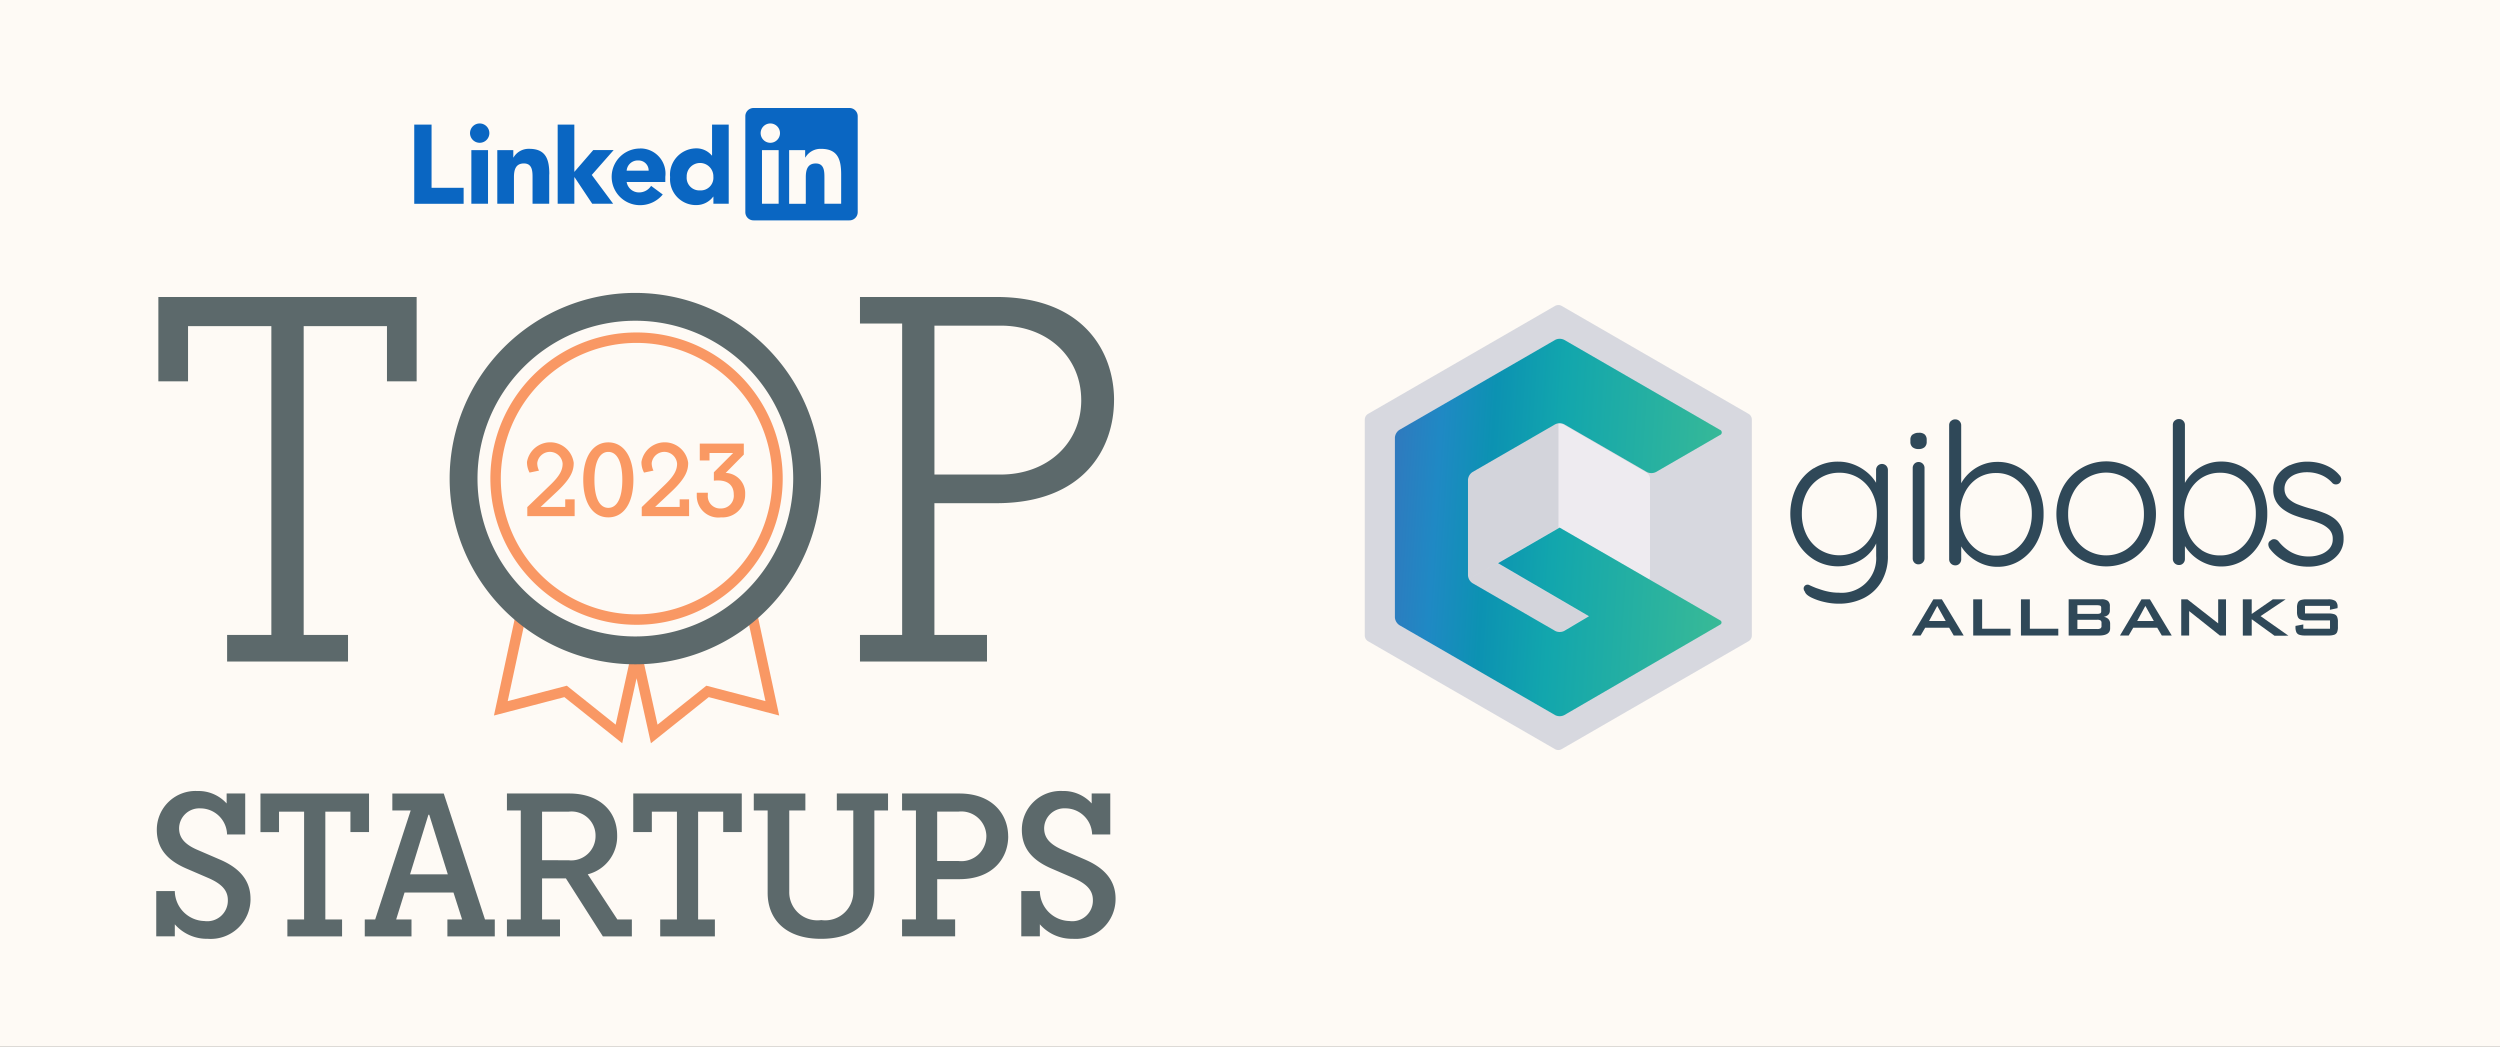 <?xml version="1.0" encoding="UTF-8"?>
<svg xmlns="http://www.w3.org/2000/svg" xmlns:xlink="http://www.w3.org/1999/xlink" width="203" height="85" viewBox="0 0 203 85">
  <rect x="0" y="0" width="203" height="85" fill="#333333" stroke="none"/>
  <defs>
    <clipPath id="clip-path">
      <rect id="Rectángulo_6235" data-name="Rectángulo 6235" width="203" height="85" transform="translate(-23830.902 -8695.5)" fill="#fff"></rect>
    </clipPath>
    <linearGradient id="linear-gradient" x1="1.021" y1="0.539" x2="-0.02" y2="0.46" gradientUnits="objectBoundingBox">
      <stop offset="0" stop-color="#39ba96"></stop>
      <stop offset="0.51" stop-color="#12a6ad"></stop>
      <stop offset="0.71" stop-color="#0c92b2"></stop>
      <stop offset="0.86" stop-color="#1f89c4"></stop>
      <stop offset="1" stop-color="#3079be"></stop>
    </linearGradient>
    <clipPath id="clip-path-2">
      <rect id="Rectángulo_6237" data-name="Rectángulo 6237" width="77.896" height="67.462" fill="none"></rect>
    </clipPath>
  </defs>
  <g id="Enmascarar_grupo_24925" data-name="Enmascarar grupo 24925" transform="translate(23830.902 8695.5)" clip-path="url(#clip-path)">
    <rect id="Rectángulo_6236" data-name="Rectángulo 6236" width="203" height="85" transform="translate(-23830.902 -8695.5)" fill="#fefaf5"></rect>
    <g id="logo" transform="translate(-17723.723 7353.269)">
      <path id="Trazado_13364" data-name="Trazado 13364" d="M316.47,83.757v17.524a.541.541,0,0,0,.27.471l15.175,8.762a.541.541,0,0,0,.54,0l15.175-8.762a.541.541,0,0,0,.27-.471V83.757a.54.54,0,0,0-.27-.471l-15.171-8.762a.541.541,0,0,0-.54,0l-15.175,8.762a.54.54,0,0,0-.27.471" transform="translate(-6312.83 -16098.452)" fill="#d7d8df"></path>
      <path id="Trazado_13365" data-name="Trazado 13365" d="M373.349,109.09V117a.607.607,0,0,1-.089.289l-7.36-4.244v-8.5a.636.636,0,0,1,.3.07l6.854,3.958a.652.652,0,0,1,.3.515" transform="translate(-6346.545 -16118.98)" fill="#eeebf0"></path>
      <path id="Trazado_13366" data-name="Trazado 13366" d="M349.933,104.55v8.5l-7.36,4.247a.6.6,0,0,1-.083-.289V109.09a.594.594,0,0,1,.089-.292.6.6,0,0,1,.207-.219l6.861-3.958a.617.617,0,0,1,.292-.07" transform="translate(-6330.578 -16118.981)" fill="#d3d4db"></path>
      <path id="Trazado_13367" data-name="Trazado 13367" d="M350.348,145.911a.658.658,0,0,0,.134-.054l2.009-1.189-7.385-4.308-2.356,1.361h.022a.757.757,0,0,0,.261.277l6.705,3.872a.757.757,0,0,0,.369.089,1.751,1.751,0,0,0,.235-.035" transform="translate(-6330.755 -16143.406)" fill="#d3d4db"></path>
      <g id="Grupo_44763" data-name="Grupo 44763" transform="translate(-5961.805 -16014.743)">
        <path id="Trazado_13368" data-name="Trazado 13368" d="M435.236,107.2a.474.474,0,0,0-.137.337v7.35a.486.486,0,0,0,.127.337.445.445,0,0,0,.353.143.49.49,0,0,0,.48-.48v-7.341a.474.474,0,0,0-.14-.347.483.483,0,0,0-.687,0m-7.656,6.994a3.017,3.017,0,0,1-1.087-1.2,3.742,3.742,0,0,1-.391-1.726,3.692,3.692,0,0,1,.391-1.717,2.976,2.976,0,0,1,1.087-1.189,2.893,2.893,0,0,1,1.558-.432,2.925,2.925,0,0,1,1.567.423,3.011,3.011,0,0,1,1.087,1.173,3.656,3.656,0,0,1,.4,1.742,3.7,3.7,0,0,1-.4,1.749,3.052,3.052,0,0,1-1.084,1.183,3.021,3.021,0,0,1-3.125-.006m-.518-6.632a3.907,3.907,0,0,0-1.389,1.52,4.925,4.925,0,0,0,0,4.371,3.98,3.98,0,0,0,1.389,1.517,3.7,3.7,0,0,0,3.977-.041,3.138,3.138,0,0,0,.776-.728,2.657,2.657,0,0,0,.318-.531v1.027a2.8,2.8,0,0,1-3.036,2.973,4.1,4.1,0,0,1-.776-.073,4.832,4.832,0,0,1-.655-.169l-.423-.143q-.353-.143-.534-.232a.318.318,0,0,0-.464.254.416.416,0,0,0,.1.28q.064.238.5.464a4.664,4.664,0,0,0,1.055.369,5.16,5.16,0,0,0,1.173.143,4.5,4.5,0,0,0,2.054-.455,3.456,3.456,0,0,0,1.431-1.335,4.092,4.092,0,0,0,.528-2.143v-6.918a.5.5,0,0,0-.137-.353.483.483,0,0,0-.687,0,.493.493,0,0,0-.137.353v1.03a3.3,3.3,0,0,0-.712-.83,3.851,3.851,0,0,0-1.062-.636,3.434,3.434,0,0,0-1.31-.248,3.65,3.65,0,0,0-1.981.55m22.169,6.622a3.16,3.16,0,0,1-1.1-1.189,3.557,3.557,0,0,1-.407-1.726,3.606,3.606,0,0,1,.407-1.733,3.011,3.011,0,0,1,4.251-1.189,3.033,3.033,0,0,1,1.094,1.189,3.67,3.67,0,0,1,.4,1.733,3.622,3.622,0,0,1-.4,1.726,3.1,3.1,0,0,1-1.091,1.189,3.039,3.039,0,0,1-3.147,0m-.48-6.622a4.064,4.064,0,0,0-1.453,1.517,4.728,4.728,0,0,0,0,4.371,3.984,3.984,0,0,0,1.453,1.517,4.114,4.114,0,0,0,4.114,0,4.005,4.005,0,0,0,1.447-1.517,4.727,4.727,0,0,0,0-4.371,3.983,3.983,0,0,0-5.561-1.517m16.98-.27a2.384,2.384,0,0,0-1,.8,2,2,0,0,0-.359,1.183,1.907,1.907,0,0,0,.232.976,2.126,2.126,0,0,0,.636.68,3.885,3.885,0,0,0,.9.464,9.846,9.846,0,0,0,1.046.318,7.126,7.126,0,0,1,.982.318,2.137,2.137,0,0,1,.744.48,1.087,1.087,0,0,1,.289.792,1.122,1.122,0,0,1-.289.792,1.742,1.742,0,0,1-.728.464,2.693,2.693,0,0,1-.887.153,2.947,2.947,0,0,1-1.462-.343,3.4,3.4,0,0,1-1.046-.9.505.505,0,0,0-.318-.159.378.378,0,0,0-.3.1.353.353,0,0,0-.2.3.636.636,0,0,0,.121.375,3.6,3.6,0,0,0,1.431,1.119,4.3,4.3,0,0,0,1.669.337,3.764,3.764,0,0,0,1.453-.27,2.48,2.48,0,0,0,1.046-.782,1.94,1.94,0,0,0,.391-1.214,2.106,2.106,0,0,0-.216-1.008,1.977,1.977,0,0,0-.575-.664,3.422,3.422,0,0,0-.83-.439,9.268,9.268,0,0,0-.982-.318,9.783,9.783,0,0,1-1.094-.353,2.33,2.33,0,0,1-.782-.48,1.11,1.11,0,0,1-.318-.75,1.154,1.154,0,0,1,.27-.8,1.618,1.618,0,0,1,.68-.448,2.6,2.6,0,0,1,.871-.143,2.969,2.969,0,0,1,1.135.216,2.439,2.439,0,0,1,.909.636.381.381,0,0,0,.28.137.442.442,0,0,0,.3-.089.48.48,0,0,0,.159-.343.451.451,0,0,0-.143-.318,2.747,2.747,0,0,0-.8-.655,3.592,3.592,0,0,0-.909-.343,4.031,4.031,0,0,0-.877-.1,3.43,3.43,0,0,0-1.421.286m-30.648-2.5a.537.537,0,0,0-.184.439v.159a.563.563,0,0,0,.169.439.728.728,0,0,0,.5.153.7.7,0,0,0,.486-.153.563.563,0,0,0,.169-.439v-.159a.563.563,0,0,0-.169-.439.68.68,0,0,0-.477-.13.766.766,0,0,0-.5.153m5.271,9.385a2.994,2.994,0,0,1-1.03-1.214,3.923,3.923,0,0,1-.375-1.733,3.815,3.815,0,0,1,.375-1.726,2.915,2.915,0,0,1,1.03-1.173,2.734,2.734,0,0,1,1.517-.423,2.667,2.667,0,0,1,1.494.423,2.94,2.94,0,0,1,1.024,1.173,3.815,3.815,0,0,1,.375,1.726,3.888,3.888,0,0,1-.375,1.717,3.084,3.084,0,0,1-1.024,1.224,2.563,2.563,0,0,1-1.494.448,2.658,2.658,0,0,1-1.517-.442m-2.165-10.492a.474.474,0,0,0-.137.337v10.883a.493.493,0,0,0,.5.5.451.451,0,0,0,.343-.143.493.493,0,0,0,.137-.353v-1.046a3.814,3.814,0,0,0,.223.318,3.618,3.618,0,0,0,1.653,1.167,3.2,3.2,0,0,0,1.062.175,3.373,3.373,0,0,0,1.908-.56,3.926,3.926,0,0,0,1.342-1.532,4.77,4.77,0,0,0,.5-2.19,4.69,4.69,0,0,0-.5-2.2,3.866,3.866,0,0,0-1.335-1.494,3.466,3.466,0,0,0-1.927-.544,3.211,3.211,0,0,0-1.04.169,3.367,3.367,0,0,0-.912.471,3.543,3.543,0,0,0-.728.712,2.966,2.966,0,0,0-.248.382v-4.705a.474.474,0,0,0-.137-.337.451.451,0,0,0-.343-.143.47.47,0,0,0-.359.143M458.549,114.2a3,3,0,0,1-1.03-1.214,3.923,3.923,0,0,1-.375-1.733,3.814,3.814,0,0,1,.375-1.726,2.915,2.915,0,0,1,1.03-1.173,2.734,2.734,0,0,1,1.517-.423,2.668,2.668,0,0,1,1.494.423,2.943,2.943,0,0,1,1.024,1.173,3.815,3.815,0,0,1,.375,1.726,3.891,3.891,0,0,1-.375,1.717,3.084,3.084,0,0,1-1.024,1.224,2.562,2.562,0,0,1-1.494.448,2.658,2.658,0,0,1-1.542-.448m-2.165-10.492a.474.474,0,0,0-.137.337v10.883a.493.493,0,0,0,.5.5.452.452,0,0,0,.343-.143.493.493,0,0,0,.137-.353v-1.046a3.788,3.788,0,0,0,.223.318,3.621,3.621,0,0,0,1.653,1.167,3.2,3.2,0,0,0,1.062.175,3.373,3.373,0,0,0,1.908-.56,3.926,3.926,0,0,0,1.342-1.532,4.768,4.768,0,0,0,.5-2.19,4.689,4.689,0,0,0-.5-2.2,3.866,3.866,0,0,0-1.335-1.494,3.465,3.465,0,0,0-1.927-.544,3.211,3.211,0,0,0-1.04.169,3.363,3.363,0,0,0-.909.471,3.533,3.533,0,0,0-.728.712,2.968,2.968,0,0,0-.248.382v-4.705a.474.474,0,0,0-.137-.337.452.452,0,0,0-.343-.143.471.471,0,0,0-.359.143" transform="translate(-425.161 -103.568)" fill="#2f4858"></path>
        <path id="Trazado_13369" data-name="Trazado 13369" d="M456.19,152.554l1.749-2.944h.69l1.774,2.944h-.808l-.372-.636h-1.949l-.372.636Zm1.4-1.183h1.351l-.687-1.227Z" transform="translate(-446.324 -134.972)" fill="#2f4858"></path>
        <path id="Trazado_13370" data-name="Trazado 13370" d="M471.87,152.554V149.61h.725V152H474.9v.55Z" transform="translate(-457.02 -134.972)" fill="#2f4858"></path>
        <path id="Trazado_13371" data-name="Trazado 13371" d="M484.06,152.554V149.61h.725V152h2.308v.55Z" transform="translate(-465.334 -134.972)" fill="#2f4858"></path>
        <path id="Trazado_13372" data-name="Trazado 13372" d="M496.25,152.548V149.6H498.9a.871.871,0,0,1,.531.13.528.528,0,0,1,.165.442v.353a.481.481,0,0,1-.057.235.455.455,0,0,1-.169.169.823.823,0,0,1-.277.1.636.636,0,0,1,.391.188.534.534,0,0,1,.134.372v.378q0,.579-.916.579Zm2.318-2.464h-1.609v.7h1.609a.531.531,0,0,0,.248-.041.175.175,0,0,0,.076-.168v-.28a.226.226,0,0,0-.032-.13.159.159,0,0,0-.1-.06A.916.916,0,0,0,498.568,150.084Zm0,1.183h-1.609v.75h1.609a.512.512,0,0,0,.27-.054.232.232,0,0,0,.079-.21v-.226a.238.238,0,0,0-.079-.21A.49.49,0,0,0,498.568,151.267Z" transform="translate(-473.649 -134.966)" fill="#2f4858"></path>
        <path id="Trazado_13373" data-name="Trazado 13373" d="M509.35,152.554l1.749-2.944h.684l1.774,2.944h-.807l-.372-.636h-1.949l-.372.636Zm1.4-1.183H512.1l-.687-1.227Z" transform="translate(-482.584 -134.972)" fill="#2f4858"></path>
        <path id="Trazado_13374" data-name="Trazado 13374" d="M525,152.554V149.61h.5L528,151.565V149.61h.636v2.944h-.493l-2.5-1.987v1.987Z" transform="translate(-493.258 -134.972)" fill="#2f4858"></path>
        <path id="Trazado_13375" data-name="Trazado 13375" d="M540.73,152.554V149.61h.722V150.8l1.717-1.189h1.04l-2.038,1.364,2.264,1.59H543.3l-1.847-1.338v1.329Z" transform="translate(-503.987 -134.972)" fill="#2f4858"></path>
        <path id="Trazado_13376" data-name="Trazado 13376" d="M556.982,150.139H554.95v.62h1.908a1.424,1.424,0,0,1,.464.06.391.391,0,0,1,.235.207,1.056,1.056,0,0,1,.067.426v.4a1.058,1.058,0,0,1-.067.426.394.394,0,0,1-.235.21,1.393,1.393,0,0,1-.464.06H554.95a1.409,1.409,0,0,1-.464-.06.4.4,0,0,1-.238-.21,1.034,1.034,0,0,1-.07-.426v-.083l.636-.118V152h2.168v-.68h-1.908a1.431,1.431,0,0,1-.461-.06.4.4,0,0,1-.238-.207,1.018,1.018,0,0,1-.073-.429v-.318a1.013,1.013,0,0,1,.07-.429.4.4,0,0,1,.238-.207,1.425,1.425,0,0,1,.461-.06h1.749a1.021,1.021,0,0,1,.6.134.607.607,0,0,1,.175.509v.073l-.62.134Z" transform="translate(-513.159 -134.971)" fill="#2f4858"></path>
      </g>
      <path id="Trazado_13377" data-name="Trazado 13377" d="M337.18,83.17l-12.638,7.3a.823.823,0,0,0-.372.636V105.7a.823.823,0,0,0,.372.636l12.638,7.3a.817.817,0,0,0,.741,0l12.685-7.363a.191.191,0,0,0,0-.318l-5.7-3.294-7.36-4.251-5,2.89,7.385,4.308-2.009,1.189a.635.635,0,0,1-.134.054.878.878,0,0,1-.235.035.757.757,0,0,1-.372-.089l-6.705-3.872a.823.823,0,0,1-.372-.636V94.533a.824.824,0,0,1,.372-.636l6.705-3.872a.82.82,0,0,1,.741,0l6.705,3.872a.82.82,0,0,0,.741,0l5.189-3a.226.226,0,0,0,0-.429l-12.634-7.3a.82.82,0,0,0-.741,0" transform="translate(-6318.083 -16104.338)" fill="url(#linear-gradient)"></path>
    </g>
    <g id="Grupo_44767" data-name="Grupo 44767" transform="translate(-23818.215 -8686.73)">
      <g id="Grupo_44767-2" data-name="Grupo 44767" clip-path="url(#clip-path-2)">
        <path id="Trazado_91166" data-name="Trazado 91166" d="M7.656,331.719a3.234,3.234,0,0,1-3.48,3.264,3.452,3.452,0,0,1-2.668-1.177v.978H0v-3.679H1.508a2.467,2.467,0,0,0,2.4,2.435,1.671,1.671,0,0,0,1.906-1.707c0-.846-.6-1.359-1.591-1.79l-1.807-.779c-1.558-.678-2.37-1.656-2.37-3.133a3.144,3.144,0,0,1,3.3-3.149,3.075,3.075,0,0,1,2.37,1.011v-.812H7.224v3.331H5.75A2.17,2.17,0,0,0,3.6,324.392,1.643,1.643,0,0,0,1.855,326c0,.664.314,1.244,1.441,1.74l1.922.829c1.491.647,2.435,1.64,2.435,3.149Zm9.622-5.4v-3.133H8.462v3.133H9.969V324.66h2.037v8.751H10.648v1.376h4.441v-1.376H13.73V324.66h2.038v1.656h1.51Zm9.412,7.092h.8v1.376H23.641v-1.376h1.194l-.7-2.188H20.163l-.681,2.188h1.244v1.376H16.932v-1.376h.846l2.883-8.849H19.171v-1.376h4.175l3.348,10.225Zm-3.015-3.662-1.508-4.839H22.1l-1.491,4.839Zm13.768,3.662h1.177v1.376H36.266l-3-4.707H31.328v3.332h1.457v1.376H28.476v-1.376H29.6V324.56H28.476v-1.376h5.055c2.419,0,3.895,1.392,3.895,3.413a3.163,3.163,0,0,1-2.387,3.149l2.4,3.662Zm-3.96-4.806a1.973,1.973,0,0,0,2.188-1.989,1.949,1.949,0,0,0-2.188-1.956H31.328V328.6Zm5.252-2.287h1.508V324.66H42.28v8.751H40.921v1.376h4.441v-1.376H44V324.66h2.037v1.656h1.508v-3.133H38.733v3.133Zm16.528-1.757H56.6v6.6a2.28,2.28,0,0,1-2.6,2.3,2.28,2.28,0,0,1-2.6-2.3v-6.6h1.309v-1.376H48.52v1.376h1.126v6.695c0,2.071,1.376,3.729,4.341,3.729s4.324-1.656,4.324-3.729V324.56h1.11v-1.376H55.263Zm13.917,2.1c0,1.757-1.227,3.48-3.976,3.48h-1.79v3.264H64.87v1.376H60.56v-1.376h1.127V324.56H60.56v-1.376H65.2c2.751,0,3.976,1.74,3.976,3.48Zm-1.773,0a2.037,2.037,0,0,0-2.27-2.006H63.412v4.01h1.723a2.028,2.028,0,0,0,2.27-2.006Zm8.056,1.906-1.922-.829c-1.126-.5-1.443-1.076-1.443-1.74a1.643,1.643,0,0,1,1.74-1.608,2.171,2.171,0,0,1,2.155,2.121h1.474v-3.331H75.957v.812a3.075,3.075,0,0,0-2.37-1.011,3.144,3.144,0,0,0-3.3,3.149c0,1.474.812,2.452,2.37,3.133l1.807.779c.995.431,1.591.944,1.591,1.79a1.671,1.671,0,0,1-1.906,1.707,2.467,2.467,0,0,1-2.4-2.435H70.241v3.679h1.508v-.978a3.452,3.452,0,0,0,2.668,1.177,3.234,3.234,0,0,0,3.48-3.264c0-1.508-.944-2.5-2.435-3.149" transform="translate(0 -267.522)" fill="#5c696b"></path>
        <path id="Trazado_91167" data-name="Trazado 91167" d="M178.42,162.74h.766V164.1H175.34v-.732l1.851-1.784c.783-.749,1.018-1.22,1.018-1.742a1.036,1.036,0,0,0-2.061-.05,1.4,1.4,0,0,0,.143.614l-.766.16a1.776,1.776,0,0,1-.21-.867,1.92,1.92,0,0,1,3.795.076c0,.581-.16,1.2-1.321,2.3l-1.363,1.279h1.994Zm3.5-4.628c1.2,0,2.036,1.1,2.036,3.037,0,1.969-.833,3.054-2.036,3.054s-2.036-1.085-2.036-3.054c0-1.935.841-3.037,2.036-3.037m0,5.318c.724,0,1.136-.833,1.136-2.28,0-1.43-.412-2.263-1.136-2.263s-1.128.833-1.128,2.263c0,1.447.4,2.28,1.128,2.28m5.793-.69h.766V164.1h-3.845v-.732l1.851-1.784c.783-.749,1.018-1.22,1.018-1.742a1.036,1.036,0,0,0-2.061-.05,1.4,1.4,0,0,0,.143.614l-.766.16a1.776,1.776,0,0,1-.21-.867,1.92,1.92,0,0,1,3.795.076c0,.581-.16,1.2-1.321,2.3l-1.363,1.279h1.994Zm3.349,1.464a1.749,1.749,0,0,1-1.96-1.742V162.2h.9v.185a.994.994,0,0,0,1.043,1.094,1.031,1.031,0,0,0,1.06-1.136c0-.774-.522-1.136-1.262-1.136a2.545,2.545,0,0,0-.353.017v-.682l1.565-1.565h-1.918v.606h-.791v-1.372h3.576v.892l-1.472,1.489a1.647,1.647,0,0,1,1.582,1.733,1.837,1.837,0,0,1-1.969,1.876" transform="translate(-145.211 -130.962)" fill="#fa9963"></path>
        <path id="Trazado_91168" data-name="Trazado 91168" d="M179.721,129.2l1.73,8.035-5.719-1.493-4.695,3.746-1.166-5.279-1.166,5.279-4.695-3.746-5.719,1.493,1.727-8.035.829.178-1.439,6.688,4.8-1.252,3.964,3.162,1.267-5.733-.169-.773.358-.08.023-.1.222.048.222-.048.023.1.358.08-.17.773,1.267,5.733,3.964-3.162,4.8,1.252-1.438-6.688.829-.178ZM158,118a11.869,11.869,0,1,1,11.869,11.869A11.883,11.883,0,0,1,158,118m.848,0a11.021,11.021,0,1,0,11.021-11.021A11.033,11.033,0,0,0,158.848,118" transform="translate(-130.869 -87.905)" fill="#f99864"></path>
        <path id="Trazado_91169" data-name="Trazado 91169" d="M1,87.766H21.973v6.849h-2.41V90.132H12.8v25.076h3.6v2.157H6.582v-2.157h3.593V90.134H3.41v4.483H1V87.766Zm77.6,8.372c0,3.889-2.41,8.372-9.555,8.372h-5.03v10.7h4.27v2.157H57.971v-2.157h3.424V89.923H57.971V87.766H69.048c7.145,0,9.555,4.523,9.555,8.372Zm-2.664,0c0-3.468-2.705-6.045-6.552-6.045H64.017v12.091h5.369c3.847,0,6.552-2.58,6.552-6.045m-21.128,6.376A15.079,15.079,0,1,1,39.73,87.435a15.1,15.1,0,0,1,15.079,15.079m-2.259,0a12.818,12.818,0,1,0-12.817,12.817A12.832,12.832,0,0,0,52.55,102.514" transform="translate(-0.828 -72.421)" fill="#5c696b"></path>
        <path id="Trazado_91170" data-name="Trazado 91170" d="M157.334,0h-7.775a.668.668,0,0,0-.674.658V8.466a.665.665,0,0,0,.674.658h7.775a.668.668,0,0,0,.676-.658V.658A.668.668,0,0,0,157.334,0M151.59,7.775h-1.353V3.422h1.353Zm-.676-4.95a.785.785,0,1,1,.785-.785.785.785,0,0,1-.785.785m5.746,4.95h-1.353V5.658c0-.5-.008-1.154-.7-1.154s-.812.551-.812,1.118V7.777h-1.353V3.422h1.3v.595h.019a1.424,1.424,0,0,1,1.282-.7c1.369,0,1.623.9,1.623,2.075V7.775Zm-23.7-2.389V7.773h-1.353V5.656c0-.5-.008-1.154-.7-1.154s-.81.551-.81,1.118V7.773h-1.353V3.42h1.3v.595h.019a1.42,1.42,0,0,1,1.282-.7c1.372,0,1.623.9,1.623,2.073Zm-9.549,1.091h2.6v1.3H122V1.349h1.407V6.477Zm3.227-3.057h1.353V7.773h-1.353ZM128.1,2.04a.785.785,0,1,1-.785-.785.786.786,0,0,1,.785.785m8.315,3.394,1.738,2.341h-1.7l-1.434-2.153H135V7.775h-1.353V1.349H135v3.84l1.533-1.771h1.658l-1.774,2.016Zm9.766-1.575h-.017a1.635,1.635,0,0,0-1.388-.578,2.141,2.141,0,0,0-2,2.337,2.1,2.1,0,0,0,2.155,2.264,1.7,1.7,0,0,0,1.344-.685h.017v.578h1.244V1.349h-1.353V3.859Zm-.974,2.831a1.025,1.025,0,0,1-1.083-1.11,1.083,1.083,0,1,1,2.165,0,1.025,1.025,0,0,1-1.083,1.11m-4.875-3.4a2.3,2.3,0,1,0,0,4.6,2.381,2.381,0,0,0,1.849-.867l-.947-.7a1.158,1.158,0,0,1-.965.532,1.011,1.011,0,0,1-1.02-.848h3.139V5.583a2.042,2.042,0,0,0-2.056-2.3Zm-1.083,1.8a.9.9,0,0,1,.955-.829.812.812,0,0,1,.831.829Z" transform="translate(-101.051)" fill="#0a66c2"></path>
      </g>
    </g>
  </g>
</svg>
